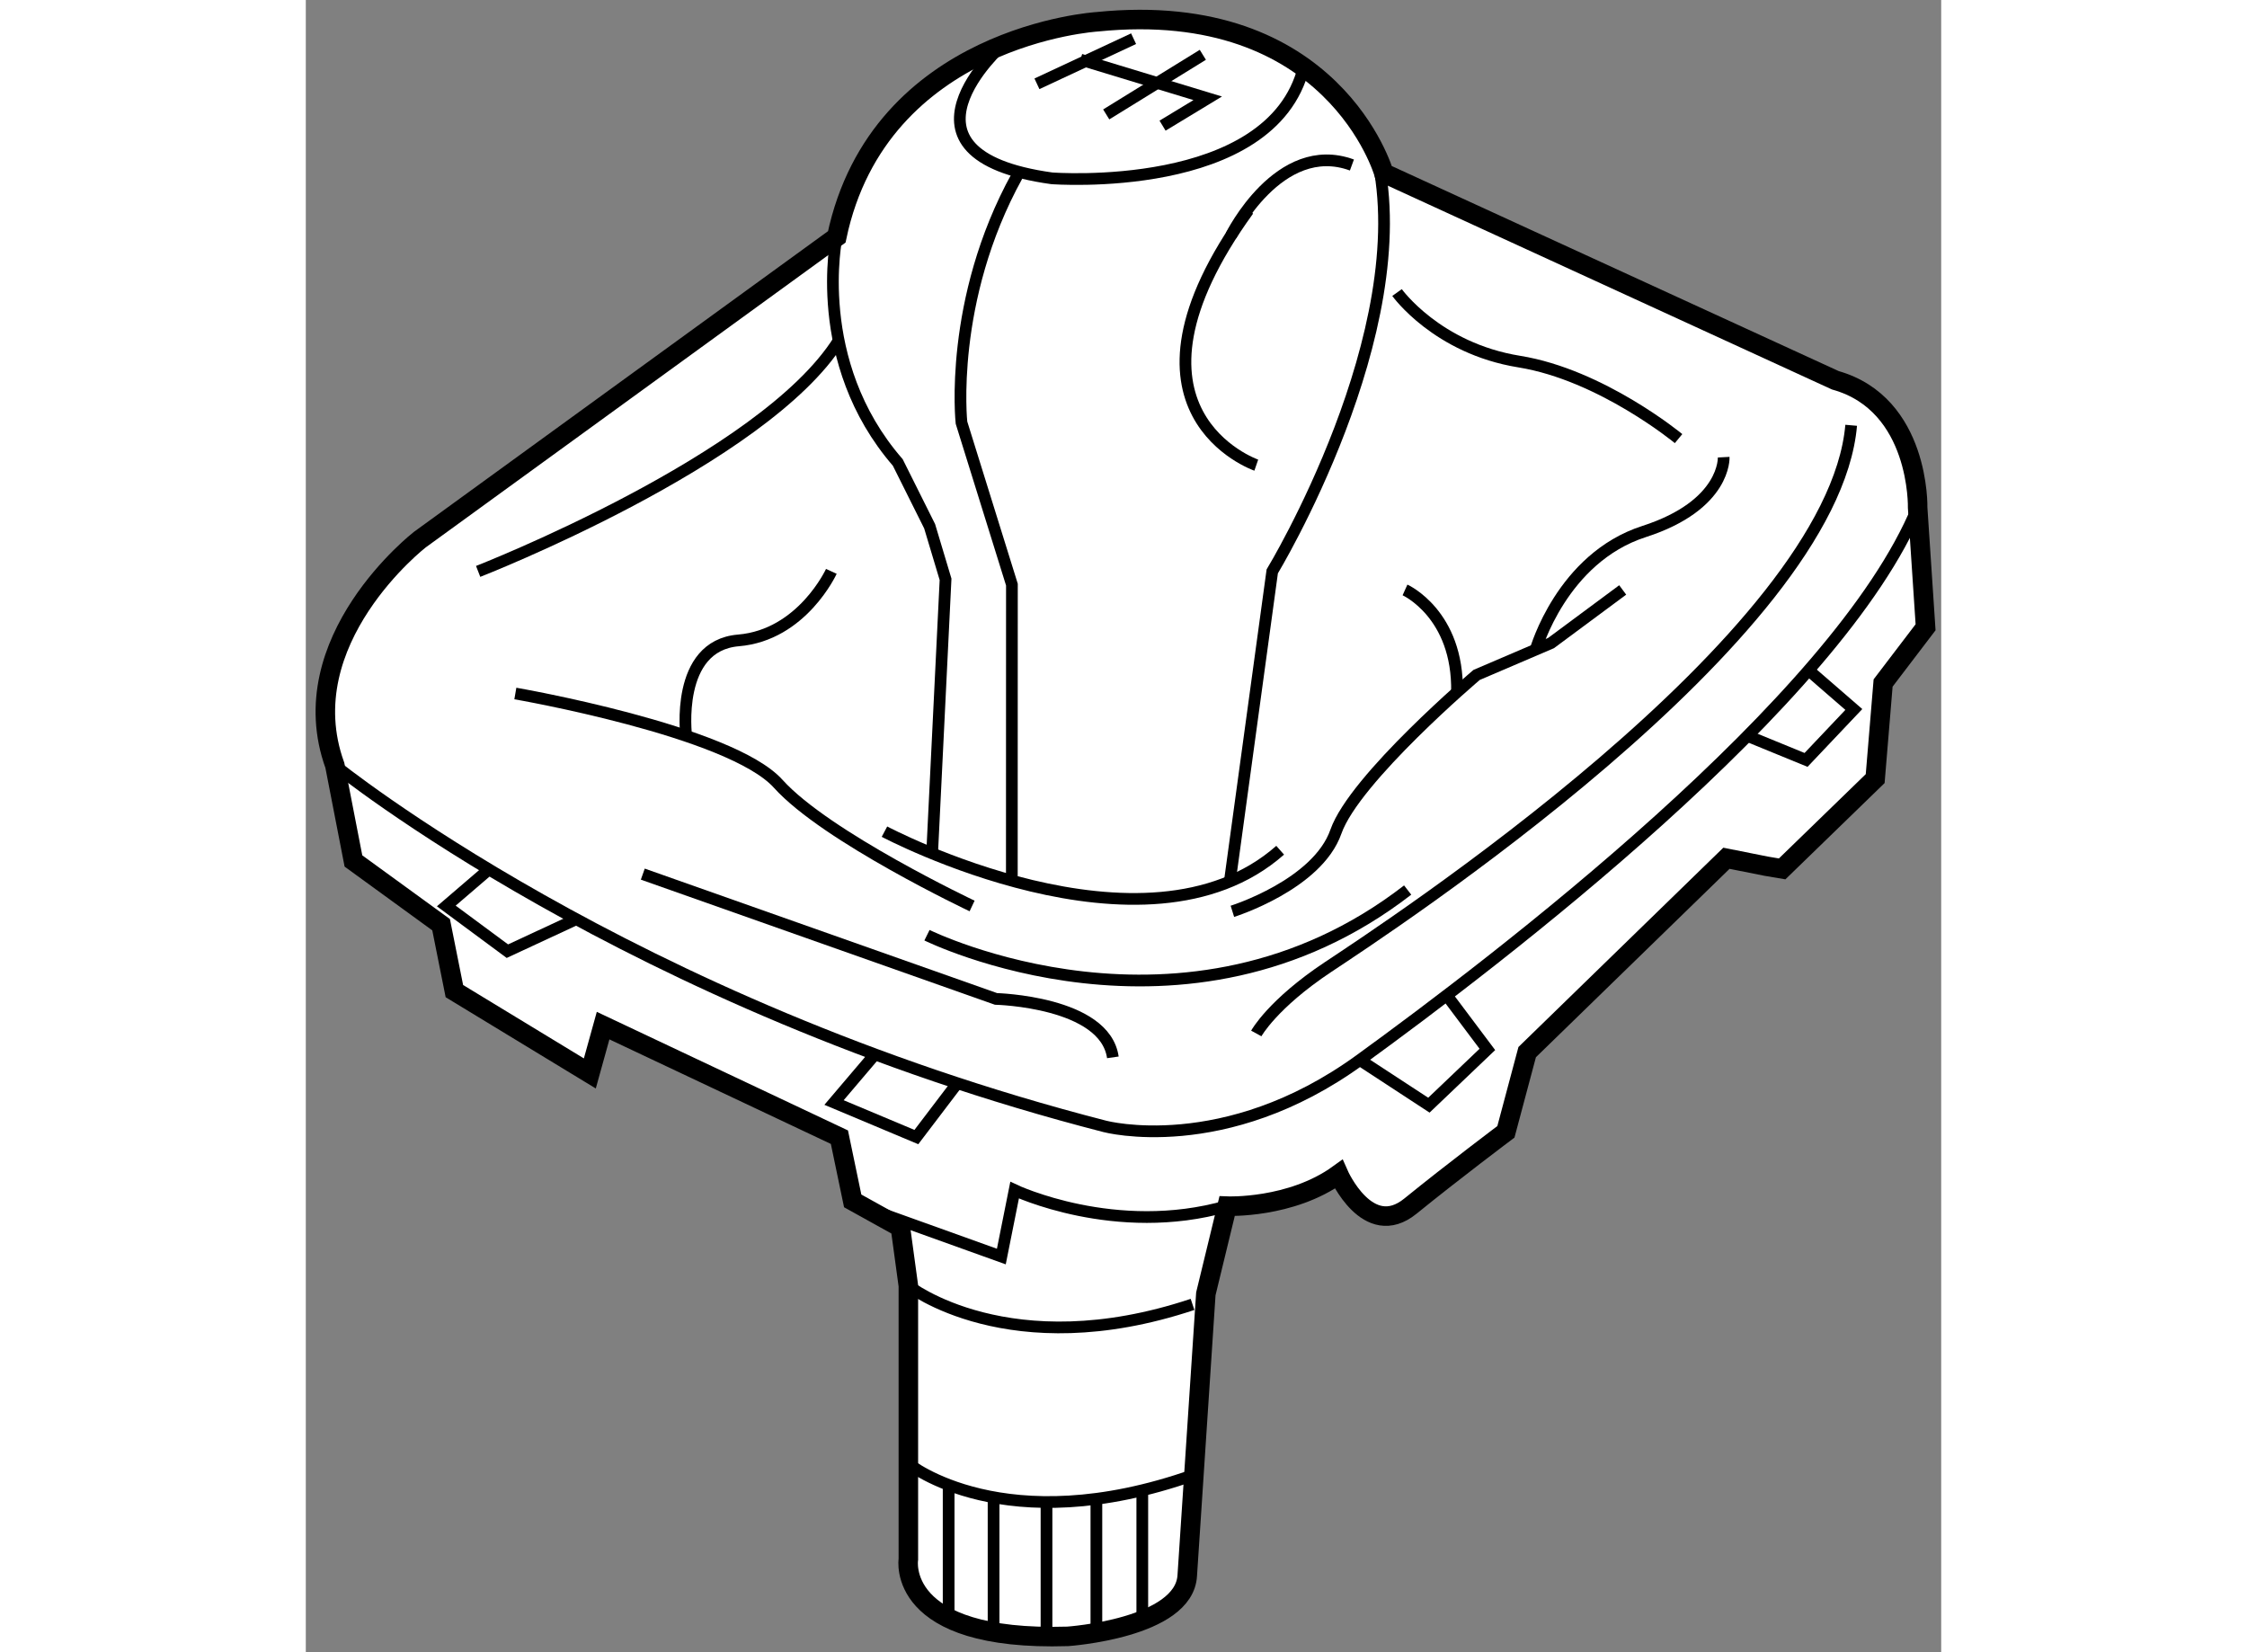 <?xml version="1.0" encoding="utf-8"?>
<!-- Generator: Adobe Illustrator 15.1.0, SVG Export Plug-In . SVG Version: 6.00 Build 0)  -->
<!DOCTYPE svg PUBLIC "-//W3C//DTD SVG 1.1//EN" "http://www.w3.org/Graphics/SVG/1.1/DTD/svg11.dtd">
<svg version="1.1" xmlns="http://www.w3.org/2000/svg" xmlns:xlink="http://www.w3.org/1999/xlink" x="0px" y="0px" width="244.8px"
	 height="180px" viewBox="75.666 32.527 41.895 42.326" enable-background="new 0 0 244.8 180" xml:space="preserve">
	
<rect x="75.666" y="32.527" width="41.895" height="42.326" fill="#808080" stroke="none"/>
	
<g><path fill="#FFFFFF" stroke="#000000" stroke-width="0.5" d="M90.898,63.969l0.204,1.497v7.007c0,0-0.34,2.11,4.083,1.974
				c0,0,2.994-0.204,3.062-1.564l0.476-7.212l0.545-2.245c0,0,1.633,0.068,2.857-0.817c0,0,0.748,1.702,1.838,0.817
				c1.088-0.884,2.447-1.904,2.447-1.904l0.545-2.042l5.104-4.966l1.02,0.203l0.408,0.069l2.383-2.313l0.203-2.449l1.088-1.428
				l-0.203-3.062c0,0,0.068-2.653-2.109-3.265l-11.566-5.307c0,0-1.291-4.491-7.347-3.877c0,0-5.579,0.34-6.668,5.51l-10.681,7.756
				c0,0-3.333,2.585-2.177,5.783l0.476,2.449l2.246,1.633l0.34,1.701l3.47,2.109l0.34-1.225l6.054,2.858l0.34,1.632L90.898,63.969z"></path><path fill="none" stroke="#000000" stroke-width="0.3" d="M89.986,63.461l3.498,1.256l0.34-1.701c0,0,2.585,1.225,5.443,0.408"></path><path fill="none" stroke="#000000" stroke-width="0.3" d="M76.407,52.131c0,0,7.551,6.123,19.73,9.252
				c0,0,3.061,0.816,6.531-1.701c3.469-2.517,12.246-9.185,14.287-14.151"></path><polyline fill="none" stroke="#000000" stroke-width="0.3" points="80.358,54.798 79.265,55.736 80.83,56.894 82.595,56.074 		"></polyline><polyline fill="none" stroke="#000000" stroke-width="0.3" points="90.247,59.537 89.198,60.771 91.307,61.656 92.357,60.275 		
				"></polyline><polyline fill="none" stroke="#000000" stroke-width="0.3" points="102.669,59.683 104.437,60.839 105.935,59.411 104.894,58.024 
						"></polyline><polyline fill="none" stroke="#000000" stroke-width="0.3" points="112.599,51.38 114.099,51.994 115.323,50.702 114.165,49.698 
						"></polyline><path fill="none" stroke="#000000" stroke-width="0.3" d="M89.266,38.591c0,0-0.68,3.198,1.565,5.783l0.816,1.634l0.408,1.36
				l-0.34,6.94"></path><path fill="none" stroke="#000000" stroke-width="0.3" d="M99.335,55.125l1.089-7.96c0,0,3.726-6.143,2.679-10.658"></path><path fill="none" stroke="#000000" stroke-width="0.3" d="M81.034,50.293c0,0,5.511,0.953,6.735,2.314
				c1.224,1.36,4.966,3.129,4.966,3.129"></path><path fill="none" stroke="#000000" stroke-width="0.3" d="M90.49,53.832c0,0,6.667,3.538,10.137,0.476"></path><path fill="none" stroke="#000000" stroke-width="0.3" d="M99.403,55.873c0,0,2.176-0.68,2.652-2.041
				c0.477-1.361,3.605-4.015,3.605-4.015l1.906-0.816l1.836-1.361"></path><path fill="none" stroke="#000000" stroke-width="0.3" d="M103.825,47.64c0,0,1.371,0.616,1.332,2.621"></path><path fill="none" stroke="#000000" stroke-width="0.3" d="M107.173,49.171c0,0,0.666-2.347,2.775-3.027s2.041-1.905,2.041-1.905"></path><path fill="none" stroke="#000000" stroke-width="0.3" d="M91.579,56.485c0,0,6.6,3.265,12.314-1.157"></path><path fill="none" stroke="#000000" stroke-width="0.3" d="M84.299,54.92l9.048,3.197c0,0,2.79,0.069,2.994,1.497"></path><path fill="none" stroke="#000000" stroke-width="0.3" d="M100.015,59.002c0,0,0.409-0.75,1.838-1.701
				c1.428-0.952,12.926-8.437,13.402-13.879"></path><path fill="none" stroke="#000000" stroke-width="0.3" d="M85.411,51.382c0,0-0.295-2.312,1.337-2.449
				c1.633-0.136,2.381-1.769,2.381-1.769"></path><path fill="none" stroke="#000000" stroke-width="0.3" d="M80.081,47.165c0,0,7.317-2.852,9.238-5.916"></path><path fill="none" stroke="#000000" stroke-width="0.3" d="M103.621,40.021c0,0,1.021,1.429,3.13,1.769
				c2.107,0.34,4.082,1.973,4.082,1.973"></path><path fill="none" stroke="#000000" stroke-width="0.3" d="M91.102,65.466c0,0,2.586,2.041,7.28,0.477"></path><path fill="none" stroke="#000000" stroke-width="0.3" d="M91.102,70.023c0,0,2.448,2.005,7.313,0.288"></path><line fill="none" stroke="#000000" stroke-width="0.3" x1="92.134" y1="70.568" x2="92.134" y2="74.003"></line><line fill="none" stroke="#000000" stroke-width="0.3" x1="93.285" y1="70.882" x2="93.285" y2="74.307"></line><line fill="none" stroke="#000000" stroke-width="0.3" x1="94.641" y1="71.005" x2="94.641" y2="74.449"></line><line fill="none" stroke="#000000" stroke-width="0.3" x1="95.919" y1="70.925" x2="95.919" y2="74.327"></line><line fill="none" stroke="#000000" stroke-width="0.3" x1="97.095" y1="70.705" x2="97.095" y2="73.971"></line><path fill="none" stroke="#000000" stroke-width="0.3" d="M93.753,55.087l0.002-7.583l-1.292-4.15c0,0-0.34-3.129,1.428-6.327"></path><path fill="none" stroke="#000000" stroke-width="0.3" d="M93.515,33.676c0,0-3.161,2.807,1.261,3.419
				c0,0,5.629,0.433,6.455-2.845"></path><path fill="none" stroke="#000000" stroke-width="0.3" d="M100.015,44.443c0,0-3.945-1.36-0.203-6.532"></path><path fill="none" stroke="#000000" stroke-width="0.3" d="M99.368,38.563c0,0,1.23-2.494,3.097-1.809"></path><polyline fill="none" stroke="#000000" stroke-width="0.3" points="95.511,34.054 98.771,35.045 97.614,35.746 		"></polyline><line fill="none" stroke="#000000" stroke-width="0.3" x1="94.396" y1="34.674" x2="96.872" y2="33.518"></line><line fill="none" stroke="#000000" stroke-width="0.3" x1="96.171" y1="35.458" x2="98.646" y2="33.931"></line></g>


</svg>